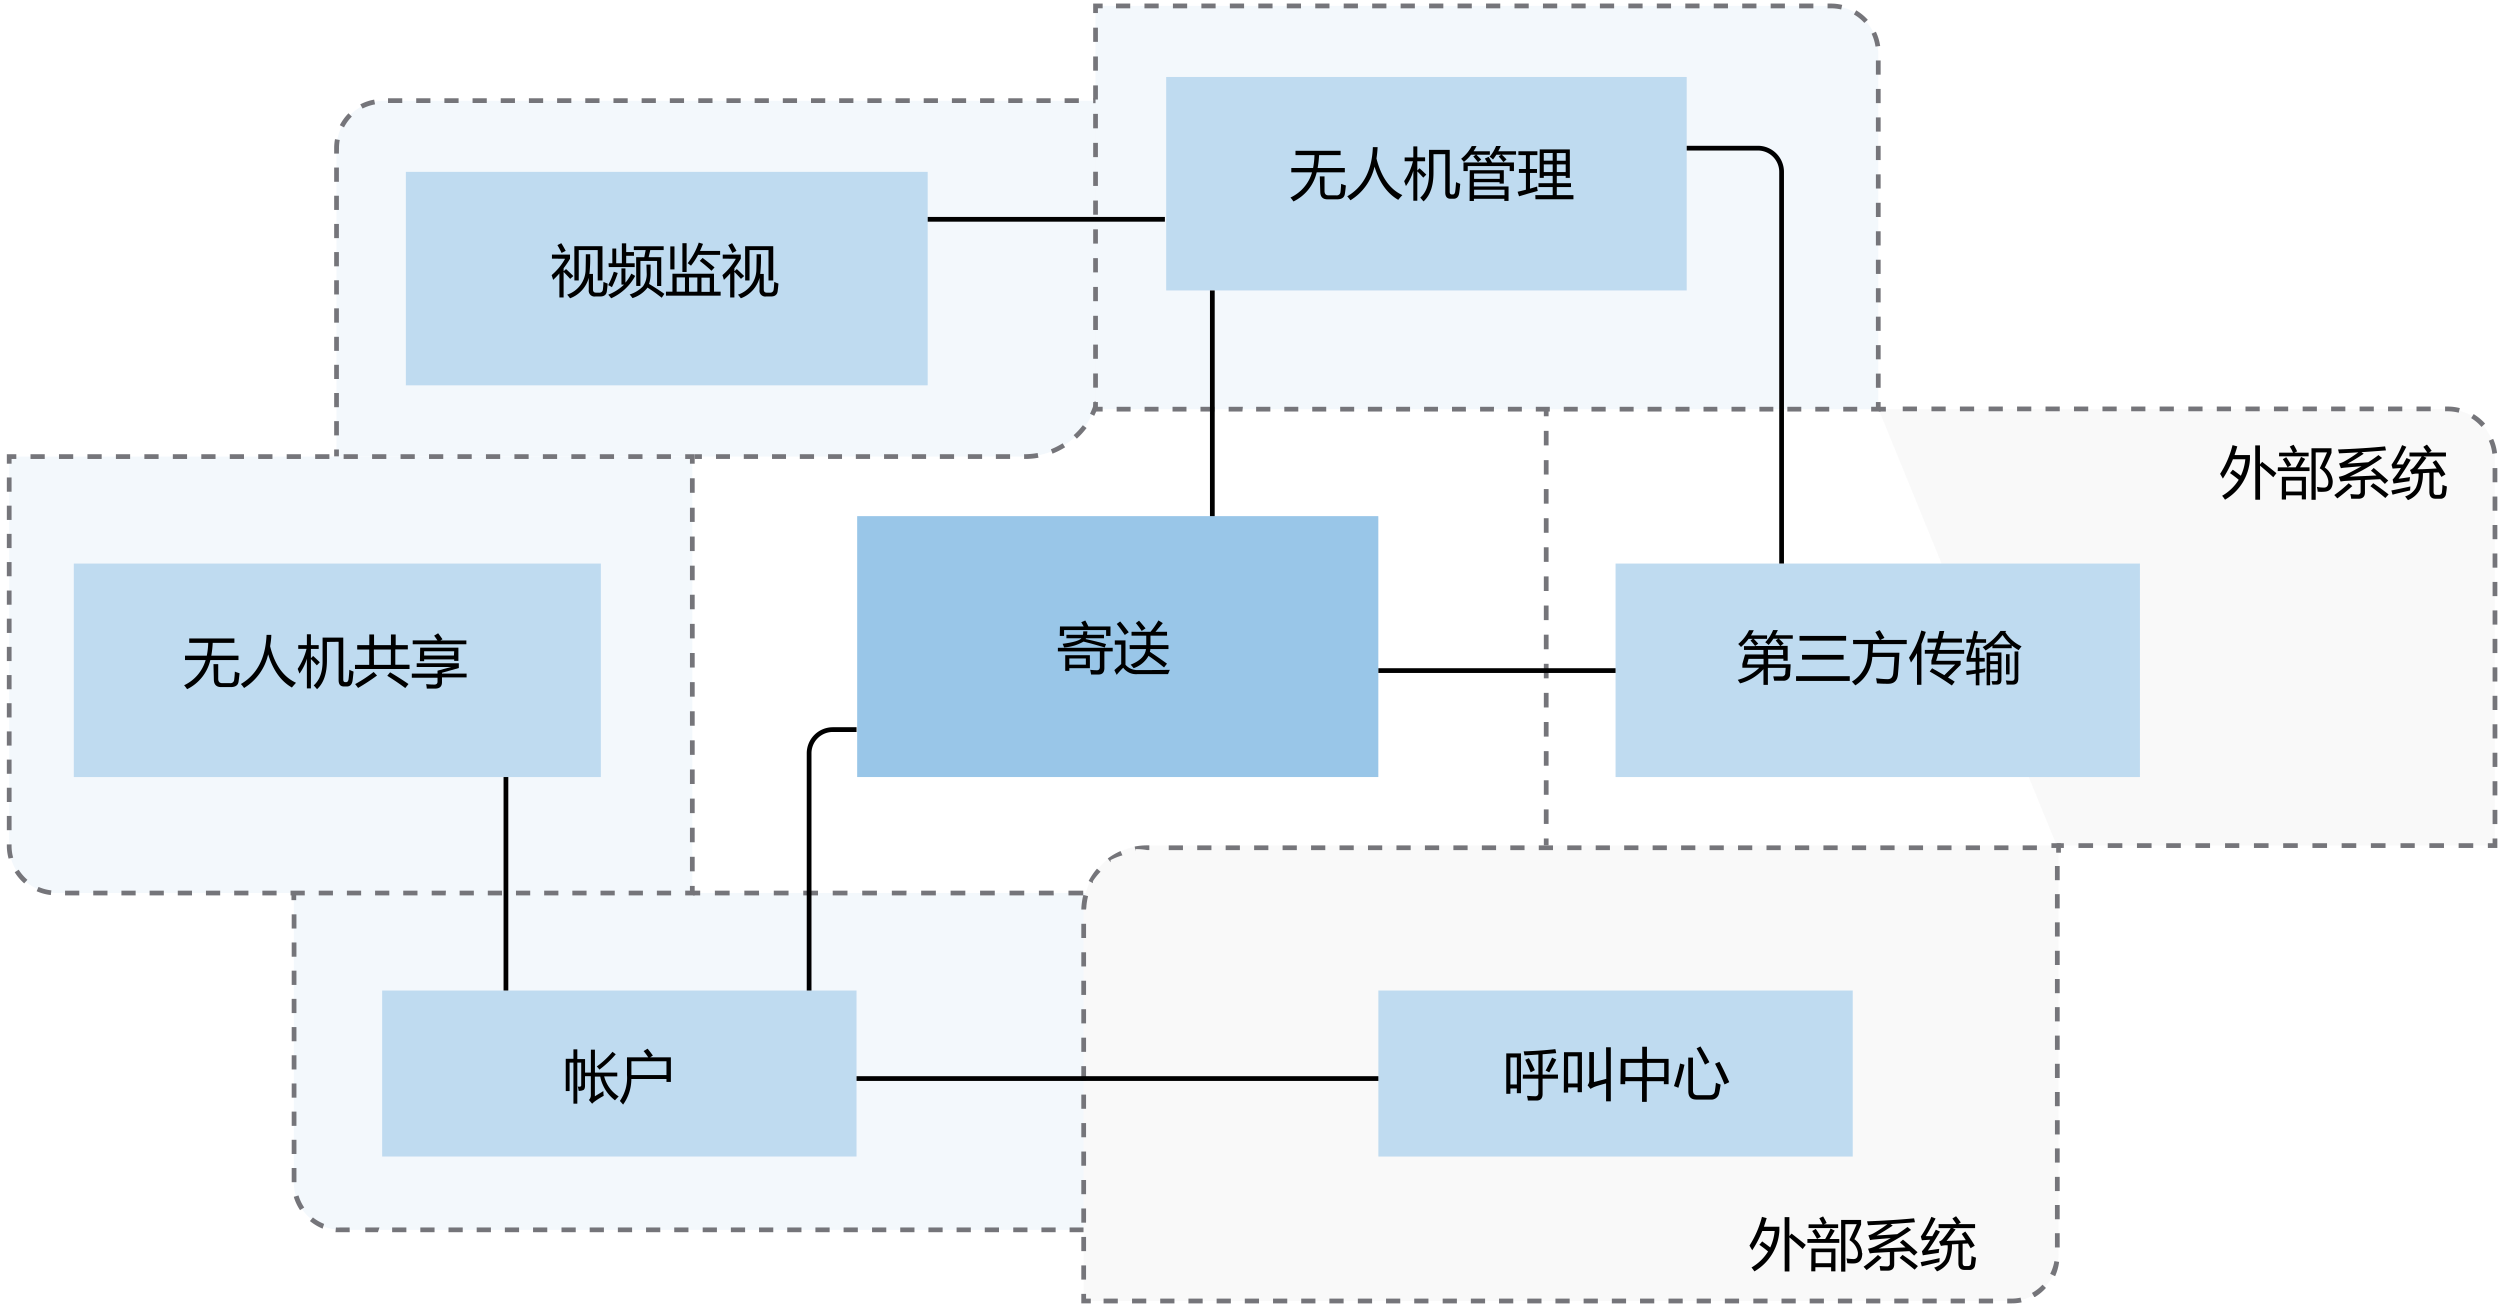 <svg xmlns="http://www.w3.org/2000/svg" viewBox="0 0 527 275.51"><defs><style>.cls-1{fill:#fff;}.cls-2{fill:#ebebeb;}.cls-2,.cls-5{opacity:0.25;}.cls-2,.cls-4,.cls-5,.cls-6{isolation:isolate;}.cls-3{fill:#75757a;}.cls-4,.cls-5,.cls-6{fill:#0072c6;}.cls-4{opacity:0.05;}.cls-6{opacity:0.4;}.cls-7{fill:none;stroke:#000;}</style></defs><title>OJ104482802</title><g id="Layer_1" data-name="Layer 1"><g id="Shapes"><rect class="cls-1" width="527" height="275.51"/><path class="cls-1" d="M396,86.25H515.9a10,10,0,0,1,10,10v82H433.56"/><path class="cls-2" d="M396,86.25H515.9a10,10,0,0,1,10,10v82H433.56"/><rect class="cls-3" x="396.04" y="85.75" width="1.5" height="1"/><path class="cls-3" d="M526.44,173.72h-1v-3h1Zm0-6.05h-1v-3h1Zm0-6h-1v-3h1Zm0-6h-1v-3h1Zm0-6h-1v-3h1Zm0-6h-1v-3h1Zm0-6h-1v-3h1Zm0-6h-1v-3h1Zm0-6h-1v-3h1Zm0-6h-1v-3h1Zm0-6h-1v-3h1Zm0-6h-1v-3h1Zm0-6h-1v-3h1Zm-1.06-6a9.18,9.18,0,0,0-.74-2.76l.92-.4a10.44,10.44,0,0,1,.82,3ZM523.1,90a9.47,9.47,0,0,0-2.18-1.86l.53-.85a10.79,10.79,0,0,1,2.41,2Zm-4.81-3a9.35,9.35,0,0,0-2.35-.3h-.52v-1h.52a10.35,10.35,0,0,1,2.6.33Zm-5.89-.3h-3v-1h3Zm-6,0h-3v-1h3Zm-6,0h-3v-1h3Zm-6,0h-3v-1h3Zm-6,0h-3v-1h3Zm-6.05,0h-3v-1h3Zm-6,0h-3v-1h3Zm-6.05,0h-3v-1h3Zm-6,0h-3v-1h3Zm-6.05,0h-3v-1h3Zm-6,0h-3v-1h3Zm-6.05,0h-3v-1h3Zm-6,0h-3v-1h3Zm-6,0h-3v-1h3Zm-6,0h-3v-1h3Zm-6,0h-3v-1h3Zm-6.05,0h-3v-1h3Zm-6,0h-3v-1h3Zm-6.05,0h-3v-1h3Z"/><polygon class="cls-3" points="526.44 178.75 524.44 178.75 524.44 177.75 525.44 177.75 525.44 176.75 526.44 176.75 526.44 178.75"/><path class="cls-3" d="M521.36,178.75h-3.08v-1h3.08Zm-6.17,0h-3.08v-1h3.08Zm-6.16,0h-3v-1h3Zm-6.16,0h-3.09v-1h3.09Zm-6.17,0h-3.08v-1h3.08Zm-6.16,0h-3.08v-1h3.08Zm-6.17,0h-3.08v-1h3.08Zm-6.16,0h-3.08v-1h3.08Zm-6.17,0h-3v-1h3Zm-6.16,0H462.8v-1h3.08Zm-6.16,0h-3.09v-1h3.09Zm-6.17,0h-3.08v-1h3.08Zm-6.16,0h-3.08v-1h3.08Zm-6.17,0h-3.08v-1h3.08Z"/><rect class="cls-3" x="433.56" y="177.75" width="1.5" height="1"/><rect class="cls-3" x="325.44" y="176.75" width="1" height="1.5"/><path class="cls-3" d="M326.44,173.68h-1v-3.06h1Zm0-6.13h-1v-3.07h1Zm0-6.14h-1v-3.07h1Zm0-6.14h-1V152.2h1Zm0-6.14h-1v-3.07h1Zm0-6.14h-1v-3.06h1Zm0-6.13h-1v-3.07h1Zm0-6.14h-1v-3.07h1Zm0-6.14h-1v-3.07h1Zm0-6.14h-1v-3.07h1Zm0-6.13h-1v-3.07h1Zm0-6.14h-1V103.1h1Zm0-6.14h-1V97h1Zm0-6.14h-1V90.82h1Z"/><rect class="cls-3" x="325.44" y="86.25" width="1" height="1.5"/><path class="cls-1" d="M146.1,188.25h86.84v71h-161a10,10,0,0,1-10-10v-61"/><path class="cls-4" d="M146.1,188.25h86.84v71h-161a10,10,0,0,1-10-10v-61"/><rect class="cls-3" x="146.1" y="187.75" width="1.5" height="1"/><path class="cls-3" d="M228.34,188.75h-3.11v-1h3.11Zm-6.21,0H219v-1h3.11Zm-6.22,0h-3.1v-1h3.1Zm-6.21,0h-3.1v-1h3.1Zm-6.21,0h-3.1v-1h3.1Zm-6.21,0h-3.1v-1h3.1Zm-6.21,0H188v-1h3.1Zm-6.21,0h-3.1v-1h3.1Zm-6.21,0h-3.11v-1h3.11Zm-6.21,0h-3.11v-1h3.11Zm-6.21,0h-3.11v-1h3.11Zm-6.21,0h-3.11v-1H160Zm-6.21,0H150.7v-1h3.11Z"/><polygon class="cls-3" points="233.44 189.75 232.44 189.75 232.44 188.75 231.44 188.75 231.44 187.75 233.44 187.75 233.44 189.75"/><path class="cls-3" d="M233.44,254.8h-1v-3h1Zm0-5.92h-1v-2.95h1Zm0-5.91h-1v-3h1Zm0-5.91h-1v-3h1Zm0-5.92h-1v-2.95h1Zm0-5.91h-1v-2.95h1Zm0-5.91h-1v-3h1Zm0-5.91h-1v-3h1Zm0-5.92h-1v-3h1Zm0-5.91h-1v-3h1Zm0-5.91h-1v-3h1Z"/><polygon class="cls-3" points="233.44 259.75 231.44 259.75 231.44 258.75 232.44 258.75 232.44 257.75 233.44 257.75 233.44 259.75"/><path class="cls-3" d="M228.47,259.75h-3v-1h3Zm-5.94,0h-3v-1h3Zm-5.94,0h-3v-1h3Zm-6,0h-3v-1h3Zm-5.94,0h-3v-1h3Zm-5.94,0h-3v-1h3Zm-5.94,0h-3v-1h3Zm-5.94,0h-3v-1h3Zm-6,0h-3v-1h3Zm-5.94,0h-3v-1h3Zm-5.94,0h-3v-1h3Zm-5.94,0h-3v-1h3Zm-5.94,0h-3v-1h3Zm-5.94,0h-3v-1h3Zm-6,0h-3v-1h3Zm-5.94,0h-3v-1h3Zm-5.94,0h-3v-1h3Zm-5.94,0h-3v-1h3Zm-5.94,0h-3v-1h3Zm-6,0h-3v-1h3Zm-5.94,0h-3v-1h3Zm-5.94,0h-3v-1h3Zm-5.94,0h-3v-1h3Zm-5.94,0h-3v-1h3Zm-5.94,0h-3v-1h3Zm-6,0H77v-1h3Zm-5.94,0h-3l.09-1a6.46,6.46,0,0,0,.88,0h2ZM68,259a10.82,10.82,0,0,1-2.67-1.6l.64-.77A9.45,9.45,0,0,0,68.33,258Zm-4.75-3.9a10.32,10.32,0,0,1-1.32-2.81l1-.29a9.54,9.54,0,0,0,1.2,2.54Zm-.76-5.89h-1v-3h1Zm0-5.94h-1v-3h1Zm0-5.94h-1v-3h1Zm0-5.94h-1v-3h1Zm0-5.94h-1v-3h1Zm0-5.95h-1v-3h1Zm0-5.94h-1v-3h1Zm0-5.94h-1v-3h1Zm0-5.94h-1v-3h1Zm0-5.94h-1v-3h1Z"/><rect class="cls-3" x="61.44" y="188.25" width="1" height="1.5"/><path class="cls-1" d="M70.94,96.25v-65a10,10,0,0,1,10-10h151V80.18a16.06,16.06,0,0,1-16.07,16.07H146.46"/><path class="cls-4" d="M70.94,96.25v-65a10,10,0,0,1,10-10h151V80.18a16.06,16.06,0,0,1-16.07,16.07H146.46"/><rect class="cls-3" x="70.44" y="94.75" width="1" height="1.5"/><path class="cls-3" d="M71.44,91.78h-1v-3h1Zm0-5.94h-1v-3h1Zm0-5.94h-1v-3h1Zm0-5.94h-1V71h1Zm0-5.94h-1V65h1Zm0-5.94h-1v-3h1Zm0-5.94h-1v-3h1Zm0-5.94h-1v-3h1Zm0-5.94h-1v-3h1Zm0-5.94h-1v-3h1Zm0-5.94h-1V31.25a10.32,10.32,0,0,1,.18-1.92l1,.18a9.23,9.23,0,0,0-.16,1.74Zm1.08-5.52-.89-.47a10.5,10.5,0,0,1,1.83-2.51l.71.7A9.29,9.29,0,0,0,72.52,26.86Zm3.9-4L75.94,22a10.16,10.16,0,0,1,2.93-1l.19,1a9.79,9.79,0,0,0-2.64.89Zm151-1.14h-3v-1h3Zm-5.94,0h-3v-1h3Zm-5.94,0h-3v-1h3Zm-5.94,0h-3v-1h3Zm-5.94,0h-3v-1h3Zm-5.94,0h-3v-1h3Zm-5.94,0h-3v-1h3Zm-5.94,0h-3v-1h3Zm-5.94,0h-3v-1h3Zm-5.94,0h-3v-1h3Zm-5.94,0h-3v-1h3Zm-5.94,0h-3v-1h3Zm-5.94,0h-3v-1h3Zm-5.94,0h-3v-1h3Zm-6,0h-3v-1h3Zm-5.94,0h-3v-1h3Zm-5.94,0h-3v-1h3Zm-5.94,0h-3v-1h3Zm-5.94,0h-3v-1h3Zm-5.94,0h-3v-1h3Zm-5.94,0h-3v-1h3Zm-5.94,0h-3v-1h3Zm-5.94,0h-3v-1h3Zm-5.94,0h-3v-1h3Zm-5.94,0h-3v-1h3Z"/><polygon class="cls-3" points="232.44 22.75 231.44 22.75 231.44 21.75 230.44 21.75 230.44 20.75 232.44 20.75 232.44 22.75"/><path class="cls-3" d="M215.88,96.75v-1a16,16,0,0,0,2.85-.26l.18,1A16.18,16.18,0,0,1,215.88,96.75Zm-2.95,0h-3v-1h3Zm-5.9,0h-3v-1h3Zm-5.91,0h-3v-1h3Zm-5.9,0h-3v-1h3Zm-5.91,0h-2.95v-1h2.95Zm-5.9,0h-3v-1h3Zm-5.91,0h-2.95v-1h2.95Zm-5.9,0h-3v-1h3Zm-5.91,0h-2.95v-1h2.95Zm-5.9,0h-3v-1h3Zm-5.91,0h-2.95v-1h2.95Zm68-1.1-.36-.94A15.67,15.67,0,0,0,224,93.44l.53.85a17.06,17.06,0,0,1-2.7,1.36ZM227,92.47l-.68-.74a15.43,15.43,0,0,0,1.94-2.1l.79.6A16.12,16.12,0,0,1,227,92.47Zm3.67-4.81-.89-.45a16.12,16.12,0,0,0,1-2.66l1,.28a16.83,16.83,0,0,1-1.12,2.83Zm1.7-5.81-1-.1c0-.52.08-1,.08-1.57V78.85h1v1.33c0,.56,0,1.12-.09,1.67Zm.08-5.95h-1v-3h1Zm0-5.91h-1V67h1Zm0-5.9h-1v-3h1Zm0-5.91h-1v-3h1Zm0-5.9h-1v-3h1Zm0-5.91h-1V43.42h1Zm0-5.9h-1V37.52h1Zm0-5.91h-1v-3h1Zm0-5.9h-1V25.71h1Z"/><rect class="cls-3" x="146.46" y="95.75" width="1.5" height="1"/><path class="cls-1" d="M145.94,188.25h-134a10,10,0,0,1-10-10v-82h144Z"/><path class="cls-4" d="M145.94,188.25h-134a10,10,0,0,1-10-10v-82h144Z"/><polygon class="cls-3" points="146.44 188.75 144.44 188.75 144.44 187.75 145.44 187.75 145.44 186.75 146.44 186.75 146.44 188.75"/><path class="cls-3" d="M141.47,188.75h-3v-1h3Zm-5.94,0h-3v-1h3Zm-5.94,0h-3v-1h3Zm-5.94,0h-3v-1h3Zm-5.94,0h-3v-1h3Zm-5.94,0h-3v-1h3Zm-5.94,0h-3v-1h3Zm-5.94,0h-3v-1h3Zm-5.94,0H91v-1h3Zm-5.94,0H85v-1h3Zm-5.94,0h-3v-1h3Zm-5.94,0h-3v-1h3Zm-5.94,0h-3v-1h3Zm-5.94,0h-3v-1h3Zm-5.94,0h-3v-1h3Zm-5.94,0h-3v-1h3Zm-5.95,0h-3v-1h3Zm-5.94,0h-3v-1h3Zm-5.94,0h-3v-1h3Zm-5.94,0h-3v-1h3Zm-5.94,0h-3v-1h3Zm-5.94,0h-3v-1h3Zm-6-.07a10.34,10.34,0,0,1-3-.81l.4-.91a9.47,9.47,0,0,0,2.71.73ZM5.1,186.22a10.47,10.47,0,0,1-2-2.35l.84-.54a9.87,9.87,0,0,0,1.84,2.13ZM1.81,181a10.46,10.46,0,0,1-.37-2.78V178h1v.29a9.26,9.26,0,0,0,.34,2.51Zm.63-6h-1v-3h1Zm0-5.94h-1v-3h1Zm0-5.94h-1v-3h1Zm0-5.94h-1v-3h1Zm0-5.94h-1v-3h1Zm0-5.94h-1v-3h1Zm0-5.94h-1v-3h1Zm0-5.94h-1v-3h1Zm0-5.94h-1v-3h1Zm0-6h-1v-3h1Zm0-5.94h-1v-3h1Zm0-5.94h-1v-3h1Zm0-5.94h-1v-3h1Z"/><polygon class="cls-3" points="2.44 97.75 1.44 97.75 1.44 95.75 3.44 95.75 3.44 96.75 2.44 96.75 2.44 97.75"/><path class="cls-3" d="M141.44,96.75h-3v-1h3Zm-6,0h-3v-1h3Zm-6,0h-3v-1h3Zm-6,0h-3v-1h3Zm-6,0h-3v-1h3Zm-6,0h-3v-1h3Zm-6,0h-3v-1h3Zm-6,0h-3v-1h3Zm-6,0h-3v-1h3Zm-6,0h-3v-1h3Zm-6,0h-3v-1h3Zm-6,0h-3v-1h3Zm-6,0h-3v-1h3Zm-6,0h-3v-1h3Zm-6,0h-3v-1h3Zm-6,0h-3v-1h3Zm-6,0h-3v-1h3Zm-6,0h-3v-1h3Zm-6,0h-3v-1h3Zm-6,0h-3v-1h3Zm-6,0h-3v-1h3Zm-6,0h-3v-1h3Zm-6,0h-3v-1h3Z"/><polygon class="cls-3" points="146.44 97.75 145.44 97.75 145.44 96.75 144.44 96.75 144.44 95.75 146.44 95.75 146.44 97.75"/><path class="cls-3" d="M146.44,183.68h-1v-3.06h1Zm0-6.13h-1v-3.07h1Zm0-6.14h-1v-3.07h1Zm0-6.14h-1V162.2h1Zm0-6.14h-1v-3.07h1Zm0-6.14h-1v-3.06h1Zm0-6.13h-1v-3.07h1Zm0-6.14h-1v-3.07h1Zm0-6.14h-1v-3.07h1Zm0-6.14h-1v-3.07h1Zm0-6.13h-1v-3.07h1Zm0-6.14h-1V113.1h1Zm0-6.14h-1v-3h1Zm0-6.14h-1v-3.07h1Z"/><path class="cls-1" d="M395.94,86.25h-165v-85h155a10,10,0,0,1,10,10Z"/><path class="cls-4" d="M395.94,86.25h-165v-85h155a10,10,0,0,1,10,10Z"/><polygon class="cls-3" points="396.44 86.75 394.44 86.75 394.44 85.75 395.44 85.75 395.44 84.75 396.44 84.75 396.44 86.75"/><path class="cls-3" d="M391.5,86.75h-2.95v-1h2.95Zm-5.9,0h-2.94v-1h2.94Zm-5.89,0h-2.94v-1h2.94Zm-5.89,0h-2.94v-1h2.94Zm-5.89,0H365v-1h2.94Zm-5.89,0H359.1v-1H362Zm-5.89,0H353.2v-1h2.95Zm-5.89,0h-2.95v-1h2.95Zm-5.89,0h-2.95v-1h2.95Zm-5.89,0h-3v-1h3Zm-5.89,0h-2.95v-1h2.95Zm-5.89,0h-2.95v-1h2.95Zm-5.89,0h-2.95v-1h2.95Zm-5.9,0H312v-1h2.94Zm-5.89,0h-2.94v-1H309Zm-5.89,0h-2.94v-1h2.94Zm-5.89,0H294.3v-1h2.94Zm-5.89,0h-3v-1h3Zm-5.89,0h-2.95v-1h2.95Zm-5.89,0h-2.95v-1h2.95Zm-5.89,0h-2.95v-1h2.95Zm-5.89,0h-3v-1h3Zm-5.89,0H259v-1H262Zm-5.9,0h-2.94v-1H256Zm-5.89,0h-2.94v-1h2.94Zm-5.89,0h-2.94v-1h2.94Zm-5.89,0h-2.94v-1h2.94Z"/><polygon class="cls-3" points="232.44 86.75 230.44 86.75 230.44 84.75 231.44 84.75 231.44 85.75 232.44 85.75 232.44 86.75"/><path class="cls-3" d="M231.44,81.72h-1v-3h1Zm0-6.08h-1v-3h1Zm0-6.07h-1v-3h1Zm0-6.08h-1v-3h1Zm0-6.07h-1v-3h1Zm0-6.07h-1v-3h1Zm0-6.08h-1v-3h1Zm0-6.07h-1v-3h1Zm0-6.08h-1v-3h1Zm0-6.07h-1V24h1Zm0-6.07h-1V18h1Zm0-6.08h-1v-3h1Zm0-6.07h-1v-3h1Z"/><polygon class="cls-3" points="231.44 2.75 230.44 2.75 230.44 0.75 232.44 0.75 232.44 1.75 231.44 1.75 231.44 2.75"/><path class="cls-3" d="M396.44,81.75h-1v-3h1Zm0-6h-1v-3h1Zm0-6h-1v-3h1Zm0-6h-1v-3h1Zm0-6h-1v-3h1Zm0-6h-1v-3h1Zm0-6h-1v-3h1Zm0-6h-1v-3h1Zm0-6h-1v-3h1Zm0-6h-1v-3h1Zm0-6h-1v-3h1Zm0-6h-1v-3h1Zm-1.09-5.92a9.61,9.61,0,0,0-.82-2.72l.91-.42a10.5,10.5,0,0,1,.9,3Zm-2.35-5a9.44,9.44,0,0,0-2.2-1.78l.5-.87a10.68,10.68,0,0,1,2.44,2ZM388.12,2a10.05,10.05,0,0,0-2.18-.25h-.69v-1h.69a10.78,10.78,0,0,1,2.4.28Zm-5.86-.25h-3v-1h3Zm-6,0h-3v-1h3Zm-6,0h-3v-1h3Zm-6,0h-3v-1h3Zm-6,0h-3v-1h3Zm-6,0h-3v-1h3Zm-6,0h-3v-1h3Zm-6,0h-3v-1h3Zm-6,0h-3v-1h3Zm-6,0h-3v-1h3Zm-6,0h-3v-1h3Zm-6,0h-3v-1h3Zm-6,0h-3v-1h3Zm-6,0h-3v-1h3Zm-6,0h-3v-1h3Zm-6,0h-3v-1h3Zm-6,0h-3v-1h3Zm-6,0h-3v-1h3Zm-6,0h-3v-1h3Zm-6,0h-3v-1h3Zm-6,0h-3v-1h3Zm-6,0h-3v-1h3Zm-6,0h-3v-1h3Zm-6,0h-3v-1h3Zm-6,0h-3v-1h3Z"/><rect class="cls-1" x="80.56" y="208.8" width="100" height="35"/><rect class="cls-5" x="80.56" y="208.8" width="100" height="35"/><rect class="cls-1" x="85.56" y="36.23" width="110" height="45"/><rect class="cls-5" x="85.56" y="36.23" width="110" height="45"/><rect class="cls-1" x="15.56" y="118.8" width="111.1" height="45"/><rect class="cls-5" x="15.56" y="118.8" width="111.1" height="45"/><rect class="cls-1" x="245.83" y="16.23" width="109.73" height="45"/><rect class="cls-5" x="245.83" y="16.23" width="109.73" height="45"/><rect class="cls-1" x="340.56" y="118.8" width="110.54" height="45"/><rect class="cls-5" x="340.56" y="118.8" width="110.54" height="45"/><rect class="cls-1" x="180.69" y="108.8" width="109.86" height="55"/><rect class="cls-6" x="180.69" y="108.8" width="109.86" height="55"/><line class="cls-7" x1="255.56" y1="108.8" x2="255.56" y2="61.23"/><line class="cls-7" x1="290.56" y1="141.36" x2="340.56" y2="141.36"/><line class="cls-7" x1="195.56" y1="46.23" x2="245.56" y2="46.23"/><path class="cls-7" d="M180.56,153.8h-5a5,5,0,0,0-5,5v50"/><path class="cls-7" d="M355.56,31.23h15a5,5,0,0,1,5,5V118.8"/><line class="cls-7" x1="106.65" y1="163.8" x2="106.65" y2="208.8"/><path class="cls-1" d="M423.94,274.25H228.44v-82.6a13.4,13.4,0,0,1,13.39-13.4H433.94v86A10,10,0,0,1,423.94,274.25Z"/><path class="cls-2" d="M423.94,274.25H228.44v-82.6a13.4,13.4,0,0,1,13.39-13.4H433.94v86A10,10,0,0,1,423.94,274.25Z"/><polygon class="cls-3" points="229.94 274.75 227.94 274.75 227.94 272.75 228.94 272.75 228.94 273.75 229.94 273.75 229.94 274.75"/><path class="cls-3" d="M228.94,269.74h-1v-3h1Zm0-6h-1v-3h1Zm0-6h-1v-3h1Zm0-6h-1v-3h1Zm0-6h-1v-3h1Zm0-6h-1v-3h1Zm0-6h-1v-3h1Zm0-6h-1v-3h1Zm0-6h-1v-3h1Zm0-6h-1v-3h1Zm0-6h-1v-3h1Zm0-6h-1v-3h1Zm0-6h-1v-3h1Zm0-6h-1a14,14,0,0,1,.43-3.09l1,.25a12.81,12.81,0,0,0-.37,2.38Zm1.44-5.57-.89-.47a13.7,13.7,0,0,1,1.75-2.59l.76.65a12.55,12.55,0,0,0-1.61,2Zm3.73-4.39-.6-.81a14,14,0,0,1,2.7-1.57l.4.91a13.13,13.13,0,0,0-2.49,1Zm5.27-2.33-.19-1a14.57,14.57,0,0,1,2.64-.25h.45v1h-.45a12.43,12.43,0,0,0-2.44-.2Zm190-.24h-3v-1h3Zm-6,0h-3v-1h3Zm-6,0h-3v-1h3Zm-6,0h-3v-1h3Zm-6,0h-3v-1h3Zm-6,0h-3v-1h3Zm-6,0h-3v-1h3Zm-6,0h-3v-1h3Zm-6,0h-3v-1h3Zm-6,0h-3v-1h3Zm-6,0h-3v-1h3Zm-6,0h-3v-1h3Zm-6,0h-3v-1h3Zm-6,0h-3v-1h3Zm-6,0h-3v-1h3Zm-6,0h-3v-1h3Zm-6,0h-3v-1h3Zm-6,0h-3v-1h3Zm-6,0h-3v-1h3Zm-6,0h-3v-1h3Zm-6,0h-3v-1h3Zm-6,0h-3v-1h3Zm-6,0h-3v-1h3Zm-6,0h-3v-1h3Zm-6,0h-3v-1h3Zm-6,0h-3v-1h3Zm-6,0h-3v-1h3Zm-6,0h-3v-1h3Zm-6,0h-3v-1h3Zm-6,0h-3v-1h3Zm-6,0h-3v-1h3Z"/><polygon class="cls-3" points="434.44 179.75 433.44 179.75 433.44 178.75 432.44 178.75 432.44 177.75 434.44 177.75 434.44 179.75"/><path class="cls-3" d="M423.94,274.75h-.82v-1h.82a9.64,9.64,0,0,0,2-.21l.22,1A10.31,10.31,0,0,1,423.94,274.75Zm-3.8,0h-3v-1h3Zm-5.94,0h-3v-1h3Zm-5.94,0h-3v-1h3Zm-5.95,0h-3v-1h3Zm-5.94,0h-3v-1h3Zm-5.94,0h-3v-1h3Zm-5.95,0h-3v-1h3Zm-5.94,0h-3v-1h3Zm-5.94,0h-3v-1h3Zm-6,0h-3v-1h3Zm-5.94,0h-3v-1h3Zm-5.94,0h-3v-1h3Zm-6,0h-3v-1h3Zm-5.94,0h-3v-1h3Zm-5.95,0h-3v-1h3Zm-5.94,0h-3v-1h3Zm-5.94,0h-3v-1h3Zm-5.95,0h-3v-1h3Zm-5.94,0h-3v-1h3Zm-5.94,0h-3v-1h3Zm-6,0h-3v-1h3Zm-5.94,0h-3v-1h3Zm-5.94,0h-3v-1h3Zm-6,0h-3v-1h3Zm-5.94,0h-3v-1h3Zm-5.94,0h-3v-1h3Zm-5.95,0h-3v-1h3Zm-5.94,0h-3v-1h3Zm-5.94,0h-3v-1h3Zm-5.95,0h-3v-1h3Zm-5.94,0h-3v-1h3Zm-6,0h-3v-1h3Zm193.19-1.34-.49-.87a9.29,9.29,0,0,0,2.22-1.73l.73.69a10.09,10.09,0,0,1-2.31,1.91Zm4.25-4.45-.9-.45a9.31,9.31,0,0,0,.88-2.67l1,.17a10.73,10.73,0,0,1-.83,3Zm1.11-6h-1v-3h1Zm0-5.94h-1v-3h1Zm0-5.94h-1v-3h1Zm0-6h-1v-3h1Zm0-5.94h-1v-3h1Zm0-5.95h-1v-3h1Zm0-5.94h-1v-3h1Zm0-5.94h-1v-3h1Zm0-6h-1v-3h1Zm0-5.94h-1v-3h1Zm0-5.94h-1v-3h1Zm0-6h-1v-3h1Zm0-5.94h-1v-3h1Zm0-5.94h-1v-3h1Z"/><rect class="cls-1" x="290.56" y="208.8" width="100" height="35"/><rect class="cls-5" x="290.56" y="208.8" width="100" height="35"/><line class="cls-7" x1="180.56" y1="227.36" x2="290.56" y2="227.36"/></g></g><g id="Text"><path d="M116.35,54.52v-.85h3.81v.87a17.88,17.88,0,0,1-1.35,2v.64l.51-.46c.55.5,1.07,1,1.55,1.47l-.68.6c-.4-.46-.86-.94-1.38-1.47v5.38h-.89V57.64A16.67,16.67,0,0,1,116.6,59c-.09-.3-.19-.64-.32-1a12.8,12.8,0,0,0,2.84-3.45Zm1.15-2.85.82-.41q.45.7.93,1.62l-.87.44C118.07,52.68,117.78,52.13,117.5,51.67Zm6,1.93h.91a30.17,30.17,0,0,1-.16,4.14H125V61c0,.46.21.69.64.69h.64a.7.7,0,0,0,.8-.61c.06-.43.1-1,.13-1.65.28.12.57.24.89.35-.06.68-.12,1.23-.18,1.64-.1.72-.58,1.08-1.42,1.08h-1a1.22,1.22,0,0,1-1.39-1.38V58.56a6.37,6.37,0,0,1-3.94,4.32c-.17-.24-.38-.5-.61-.77a5.64,5.64,0,0,0,3.89-5.3C123.47,56,123.49,54.88,123.49,53.6Zm-2.43-1.7H127v7.22H126v-6.4h-4v6.4h-.92Z"/><path d="M128.2,60.11a15.65,15.65,0,0,0,1.19-2.83l.83.26a20.87,20.87,0,0,1-1.23,3C128.75,60.37,128.49,60.24,128.2,60.11ZM131,56.58h.84v3a8.41,8.41,0,0,0,1.24-1.9l.82.48a10.79,10.79,0,0,1-5.07,4.72c-.15-.21-.35-.46-.61-.76A10.11,10.11,0,0,0,131.54,60H131Zm-2.73-1.08h.81V52.39h.82V55.5h1.19V51.3H132v1.84h1.64v.78H132V55.5h1.79v.8h-5.46Zm8,.28h.88v1.78a7,7,0,0,1-.33,2.29c1.21.73,2.29,1.43,3.23,2.1l-.56.82a33.76,33.76,0,0,0-3-2.15,1.77,1.77,0,0,1-.16.22,6.43,6.43,0,0,1-3,2,9,9,0,0,0-.6-.76,6.63,6.63,0,0,0,2.82-1.74,4.43,4.43,0,0,0,.77-2.85Zm-2.17-1.56h1.71l.3-1.51h-2.5v-.8h6.29v.8h-2.82l-.35,1.51h2.66v6.07h-.88V55H135v5.27h-.88Z"/><path d="M140.38,61.48h1.37V57.7h8.76v3.78h1.4v.84H140.38Zm.92-9.54h.88v4.85h-.88Zm1.34,9.54h1.75v-3h-1.75Zm2.1-10.22v6.07h-.89V51.26Zm.21,4.23a14.41,14.41,0,0,0,2.35-4.35l.89.27c-.2.52-.41,1-.63,1.49h4.24v.82h-4.64A15.19,15.19,0,0,1,145.67,56C145.44,55.85,145.2,55.67,145,55.49Zm.3,6H147v-3h-1.75Zm2.26-6.5.6-.62q1.32,1,2.52,2l-.65.71C149.12,56.29,148.3,55.59,147.51,55Zm2.11,3.54h-1.75v3h1.75Z"/><path d="M152.35,54.52v-.85h3.81v.87a17.88,17.88,0,0,1-1.35,2v.64l.51-.46c.55.5,1.07,1,1.55,1.47l-.68.6c-.4-.46-.86-.94-1.38-1.47v5.38h-.89V57.64A16.67,16.67,0,0,1,152.6,59c-.09-.3-.19-.64-.32-1a12.8,12.8,0,0,0,2.84-3.45Zm1.15-2.85.82-.41q.45.7.93,1.62l-.87.44C154.07,52.68,153.78,52.13,153.5,51.67Zm6,1.93h.91a30.17,30.17,0,0,1-.16,4.14H161V61c0,.46.21.69.64.69h.64a.7.7,0,0,0,.8-.61c.06-.43.1-1,.13-1.65.28.12.57.24.89.35-.06.68-.12,1.23-.18,1.64-.1.72-.58,1.08-1.42,1.08h-1a1.22,1.22,0,0,1-1.39-1.38V58.56a6.37,6.37,0,0,1-3.94,4.32c-.17-.24-.38-.5-.61-.77a5.64,5.64,0,0,0,3.89-5.3C159.47,56,159.49,54.88,159.49,53.6Zm-2.43-1.7H163v7.22H162v-6.4H158v6.4h-.92Z"/><path d="M39,138.22h4.59a15.48,15.48,0,0,0,.3-2.71h-4v-.92h9.52v.92H44.84a20.57,20.57,0,0,1-.3,2.71h5.73v.92H44.34a9.15,9.15,0,0,1-4.9,6.14,7,7,0,0,0-.63-.83,8.47,8.47,0,0,0,4.54-5.31H39ZM45,140h1v3.08c0,.62.29.93.86.93h1.6a.78.78,0,0,0,.9-.69,16.54,16.54,0,0,0,.14-1.74c.3.11.63.23,1,.34-.08.78-.15,1.36-.21,1.75-.1.78-.66,1.17-1.67,1.17h-2c-1,0-1.54-.54-1.54-1.62Z"/><path d="M50.78,144.19q5.11-3,5.41-10.36h1c0,.84-.13,1.63-.25,2.39q1.45,5.86,5.46,7.71-.49.54-.87,1-3.48-2-5-7a11.19,11.19,0,0,1-5.08,7.1A9.41,9.41,0,0,0,50.78,144.19Z"/><path d="M62.75,141a13.3,13.3,0,0,0,1.87-4.22H62.87V136h1.82v-2.3h.85V136h1.64v.8H65.54v1.95l.47-.47c.6.54,1.07,1,1.41,1.33l-.63.65c-.48-.53-.9-1-1.25-1.33v6.19h-.85v-6.28A10.22,10.22,0,0,1,63.13,142C63,141.67,62.88,141.33,62.75,141Zm6.17-5.68v3.87q0,4.2-2.09,6.09c-.22-.27-.45-.53-.7-.8Q68,142.83,68,139.4v-5h4.36v8.81c0,.39.13.58.41.58H73c.25,0,.41-.22.48-.65.07-.6.13-1.25.16-1.95.27.13.57.26.89.38-.07.77-.14,1.4-.21,1.9-.13.82-.52,1.24-1.2,1.24h-.62c-.75,0-1.12-.45-1.12-1.34v-8.08Z"/><path d="M78.76,141.65l.72.75a43.78,43.78,0,0,1-4,2.62c-.17-.25-.38-.52-.62-.81A27.69,27.69,0,0,0,78.76,141.65Zm-3.93-1.49h3v-3.24H75.3V136h2.55v-2.25h1V136h3.56v-2.26h1V136h2.56v.89H83.33v3.24h3v.89H74.83Zm4,0h3.56v-3.24H78.81Zm2.81,2.29.59-.73c1.35.79,2.64,1.62,3.88,2.47l-.68.85C84.18,144.11,82.91,143.25,81.62,142.45Z"/><path d="M86.81,142h5.42v-.62l2.87-.78H87.84v-.78h8.88v1l-3.55,1V142h5.19v.8H93.17v1c0,.91-.49,1.36-1.46,1.36l-1.74,0a9.13,9.13,0,0,0-.14-.95,15.52,15.52,0,0,0,1.71.1q.69,0,.69-.63v-.82H86.81ZM87,135h5.22c-.24-.35-.47-.69-.71-1l.85-.51c.37.49.68.91.92,1.27l-.45.25h5.48v.8H87Zm1.57,1.53h8.06v2.78h-.89V139H89.41v.38h-.89Zm7.17.75H89.41v.9h6.28Z"/><path d="M223,136.56h11.56v.76h-1.76v3.5c0,.91-.41,1.37-1.24,1.37H230c-.05-.32-.11-.65-.18-1a11.69,11.69,0,0,0,1.4.1c.42,0,.63-.24.63-.73v-3.25H223Zm.44-4.5h5c-.16-.29-.33-.59-.51-.89l.85-.37c.23.41.45.83.65,1.26h4.66v2h-.92v-1.24h-8.86v1.24h-.91Zm.6,3.65c2.25-.3,3.55-.69,3.92-1.17H224.8v-.72h3.47a2.45,2.45,0,0,0,.07-.74h.88a5.41,5.41,0,0,1-.08.74h3.58v.72h-3.79c0,.06-.05.12-.08.17,1.5.33,2.93.68,4.3,1.06l-.27.72c-1.44-.44-2.93-.86-4.48-1.24a9.4,9.4,0,0,1-4.09,1.23C224.22,136.22,224.12,136,224,135.71Zm.51,2.4h5.2v2.75h-4.34v.56h-.86Zm4.35,2v-1.3h-3.49v1.3Z"/><path d="M239.84,141.25c1.72,0,4,0,6.76-.05-.13.32-.26.62-.39.91-2.78,0-4.93,0-6.44,0a3.38,3.38,0,0,1-3-1.35,14.9,14.9,0,0,0-1.37,1.5l-.5-1c.48-.44,1-.86,1.45-1.28v-4.09H235V135h2.25v5.13A3.28,3.28,0,0,0,239.84,141.25ZM236.13,131c.58.68,1.18,1.44,1.81,2.28l-.84.57a27.29,27.29,0,0,0-1.69-2.32Zm2,5h3.5c0-.17,0-.82,0-2h-3.1v-.82h4a15.3,15.3,0,0,0,1.66-2.4l.93.57c-.32.41-.83,1-1.54,1.83h2.43V134h-3.49c0,1,0,1.63,0,2h3.79v.82H242.5a3.51,3.51,0,0,1-.1.58q1.86,1.23,3.6,2.5l-.62.8c-1.2-1-2.29-1.77-3.27-2.45a5.66,5.66,0,0,1-3.14,2.6,9.71,9.71,0,0,0-.63-.74c2-.8,3.08-1.89,3.23-3.29h-3.42Zm1.28-4.63.7-.53c.4.43.86,1,1.37,1.61l-.81.56C240.22,132.32,239.8,131.78,239.43,131.35Z"/><path d="M272.21,35.42h4.59a16.68,16.68,0,0,0,.29-2.72h-4v-.91h9.51v.91h-4.53a22.49,22.49,0,0,1-.31,2.72h5.73v.91h-5.93a9.09,9.09,0,0,1-4.9,6.14,7.93,7.93,0,0,0-.63-.83,8.4,8.4,0,0,0,4.55-5.31h-4.38Zm6,1.76h1v3.08c0,.62.28.92.85.92h1.61a.78.78,0,0,0,.9-.69c.06-.44.11-1,.14-1.73l1,.34q-.11,1.15-.21,1.74c-.1.79-.65,1.18-1.66,1.18h-2q-1.53,0-1.53-1.62Z"/><path d="M284,41.38c3.4-2,5.21-5.42,5.4-10.36h1a21.71,21.71,0,0,1-.24,2.39c1,3.91,2.79,6.48,5.46,7.72a12.5,12.5,0,0,0-.87,1q-3.48-2-5-7a11.2,11.2,0,0,1-5.08,7.09A10.87,10.87,0,0,0,284,41.38Z"/><path d="M296,38.18A13,13,0,0,0,297.85,34H296.1v-.8h1.83V30.86h.84v2.31h1.64V34h-1.64v1.94l.47-.47c.6.55,1.08,1,1.42,1.34l-.63.64q-.72-.8-1.26-1.32v6.19h-.84V36a10.62,10.62,0,0,1-1.56,3.22C296.25,38.86,296.12,38.52,296,38.18Zm6.18-5.68v3.88c0,2.8-.7,4.82-2.1,6.08l-.69-.8q1.85-1.62,1.85-5.07v-5h4.36v8.81c0,.39.14.59.41.59h.27q.38,0,.48-.66c.08-.6.13-1.25.17-1.94.27.13.57.25.89.37-.07.78-.14,1.41-.22,1.9-.12.83-.52,1.24-1.19,1.24h-.62c-.75,0-1.13-.44-1.13-1.33V32.5Z"/><path d="M311.56,34.19c-.3-.39-.62-.79-1-1.2l.53-.37h-1a8.58,8.58,0,0,1-1.5,1.51c-.15-.19-.35-.41-.58-.66a8.38,8.38,0,0,0,2.24-2.68h1a9.82,9.82,0,0,1-.63,1.1h3.44v.73h-2.82c.35.34.69.69,1,1Zm-3.06.06h5c-.14-.25-.3-.52-.5-.82l.81-.36a10.77,10.77,0,0,1,.7,1.18h4.63v1.81h-.9V35H309.4v1.06h-.9Zm1.32,1.63H317V38.7h-.89v-.29h-5.42v.89H318v3.06h-.89v-.45h-6.41v.46h-.91Zm6.33.7h-5.42V37.7h5.42Zm1,3.42h-6.41v1.15h6.41Zm-.23-5.82a12,12,0,0,0-1-1.2l.51-.36h-1a9.54,9.54,0,0,1-.71,1,4.38,4.38,0,0,0-.72-.58,7.49,7.49,0,0,0,1.37-2.26h1c-.17.39-.34.75-.53,1.1h3.74v.73h-3a11.29,11.29,0,0,1,1,1Z"/><path d="M319.91,40.43c.6-.14,1.19-.28,1.75-.43V36.45h-1.47v-.82h1.47V32.7h-1.58v-.82h4v.82h-1.58v2.93H324v.82h-1.48v3.32l1.5-.44c0,.35.08.66.13.92-1.34.36-2.65.73-3.93,1.13Zm3.73.7h3.67V39.44h-3v-.82h3V37.07h-1.88v.43h-.86v-6h6.35v6h-.87v-.43h-1.88v1.55h3v.82h-3v1.69h3.51V42h-8Zm1.79-7.26h1.88V32.25h-1.88Zm0,2.4h1.88V34.65h-1.88Zm4.62-4h-1.88v1.62h1.88Zm-1.88,4h1.88V34.65h-1.88Z"/><path d="M317.52,222.06h3.1v8.39h-.87v-1h-1.36v1.12h-.87Zm2.23.86h-1.36v5.69h1.36Zm1.28,3.6h3.26v-4.23c-.91.07-1.88.13-2.92.18q-.08-.41-.18-.84c2.42-.07,4.64-.23,6.68-.48l.18.85-2.87.24v4.28h3.24v.86h-3.24v3.21q0,1.38-1.23,1.41h-1.87a8.43,8.43,0,0,0-.19-1c.77.06,1.36.09,1.76.09s.64-.23.64-.7v-3H321Zm.49-3.11.78-.35a28.12,28.12,0,0,1,1.25,2.53l-.89.45C322.31,225.12,321.93,224.24,321.52,223.41Zm4.29,2.26a24.65,24.65,0,0,0,1.36-2.73l.89.42c-.51,1-1,1.91-1.48,2.7Z"/><path d="M329.69,221.81h3.78v8.42h-.91v-1h-2v1.09h-.91Zm2.87.86h-2v5.73h2Zm6-1.9h1v11.39h-1v-3.78c-.82.21-1.55.42-2.18.63a5.75,5.75,0,0,0-1.1.53l-.62-.77a1.54,1.54,0,0,0,.36-1.09v-5.9H336v6.31c.72-.17,1.59-.4,2.6-.67Z"/><path d="M341.66,223.21h4.52v-2.56h1v2.56h4.56v5.34h-1v-.63h-3.6v4.36h-1v-4.36h-3.55v.63h-1Zm1,3.84h3.55v-3h-3.55Zm8.15-3h-3.6v3h3.6Z"/><path d="M354.16,224.19l.93.26q-.54,2.49-1.29,4.85l-.93-.36A37.63,37.63,0,0,0,354.16,224.19Zm1.72-1.25h1v6.87c0,.71.32,1.06.95,1.06h2.52q1,0,1.14-.84c.08-.49.16-1.08.22-1.77.33.13.66.26,1,.37-.12.82-.23,1.44-.33,1.84a1.67,1.67,0,0,1-1.85,1.32h-2.94c-1.13,0-1.69-.59-1.69-1.76Zm2.58-2.36c.74,1.24,1.37,2.35,1.88,3.34-.36.19-.68.36-.93.51a38,38,0,0,0-1.77-3.43Zm4,3.25q1,1.89,2.07,4.29l-1,.48a46.91,46.91,0,0,0-2-4.36Z"/><path d="M373.77,132.82h1c-.17.39-.35.75-.54,1.1h3.69v.73H375a13.3,13.3,0,0,1,1,1l-.67.5h1.51v3.13h-.9v-.42h-3.19v1.17h4.71c0,.71-.07,1.37-.11,2a1.36,1.36,0,0,1-1.5,1.47H374c-.06-.29-.12-.6-.2-.92.76,0,1.36,0,1.79,0a.67.67,0,0,0,.75-.69c0-.36.07-.74.08-1.11h-3.75v3.59h-.93v-3.31a10.12,10.12,0,0,1-4.93,3c-.14-.22-.3-.47-.49-.75a10.22,10.22,0,0,0,4.54-2.55h-3.57v-.8l.57-2h3.88V137h-4.11v-.8H370c-.33-.42-.65-.81-1-1.18l.47-.35h-.86a10.82,10.82,0,0,1-1.61,1.71c-.16-.19-.36-.4-.59-.63a8.39,8.39,0,0,0,2.29-2.91h1c-.18.38-.38.75-.59,1.1h3.39v.73h-2.81c.31.32.63.66.95,1l-.66.51h5.28c-.32-.42-.63-.81-.94-1.17l.5-.36h-1a9.51,9.51,0,0,1-1,1.31,5.46,5.46,0,0,0-.71-.57A8.13,8.13,0,0,0,373.77,132.82Zm-5.49,7.24h3.48v-1.17H368.6Zm7.6-3.08h-3.19v1.11h3.19Z"/><path d="M378.61,142.54h11.32v1H378.61Zm.73-8.49h9.82v1h-9.82Zm.53,4h8.76v1h-8.76Z"/><path d="M390.62,134.9h5.63q-.6-1.12-.93-1.65l.92-.43c.22.34.54.88,1,1.64l-.85.44h5.55v.89h-7.11c0,.71-.05,1.31-.09,1.81h5.66c-.09,1.7-.19,3.17-.3,4.42-.09,1.41-.77,2.12-2.06,2.12-.6,0-1.39,0-2.38-.09q-.06-.45-.18-1.08a19.73,19.73,0,0,0,2.42.2c.72,0,1.12-.43,1.2-1.28s.18-2.07.25-3.41h-4.67a7.6,7.6,0,0,1-3.58,6c-.21-.25-.45-.52-.71-.8a6.83,6.83,0,0,0,3.31-5.46c.06-.61.1-1.43.14-2.43h-3.2Z"/><path d="M402.42,138.65a19.55,19.55,0,0,0,2.59-5.74l.95.29c-.29.9-.6,1.75-.93,2.54v8.61h-.93v-6.68a17.73,17.73,0,0,1-1.27,2A9.59,9.59,0,0,0,402.42,138.65Zm4.36,2.91.51-.69c.89.49,1.75,1,2.58,1.45l2.27-2.23h-5v-.84l.45-1.45h-1.84V137h2.08c.15-.53.29-1,.43-1.56h-1.93v-.82h2.14c.13-.54.26-1.08.38-1.6h1l-.4,1.6h4.13v.82h-4.34c-.13.51-.28,1-.43,1.56h5.24v.82h-5.48c-.14.48-.28,1-.44,1.47h5.18v.85l-2.67,2.68c.49.29,1,.59,1.42.88l-.61.8Q409,142.79,406.78,141.56Z"/><path d="M415.43,138.69h1.06v-2.13h.77v2.13h1.12v.77h-1.12v1.61c.41,0,.84-.12,1.27-.19q-.06.45-.09.81l-1.18.17v2.61h-.77V142l-1.91.3-.13-.86,2-.23v-1.72h-1.88v-.8c.3-.84.61-1.9.93-3.19h-1v-.75h1.21c.14-.56.27-1.16.41-1.81l.85.19-.42,1.62h2.12v.75h-2.32C416,136.73,415.71,137.81,415.43,138.69Zm7.49-5.69-.2.25a7.84,7.84,0,0,0,3.43,3,8.55,8.55,0,0,0-.61.81,10.31,10.31,0,0,1-1.47-1v.58H420v-.51a14.71,14.71,0,0,1-1.44,1,6.13,6.13,0,0,0-.62-.71A11.71,11.71,0,0,0,421.7,133Zm-3.39,11.45h-.75v-6.91h3.12v5.77c0,.69-.32,1-.95,1H420l-.17-.73c.32,0,.6,0,.86,0s.42-.16.42-.47v-1.36h-1.62Zm1.62-6.19h-1.62v1.11h1.62Zm-1.62,2.89h1.62V140h-1.62Zm2.62-7.29a15.72,15.72,0,0,1-1.9,2h3.63A9.77,9.77,0,0,1,422.15,133.86Zm2.52,3.47h.79V143c0,.87-.36,1.3-1.1,1.31-.4,0-.85,0-1.37,0,0-.29-.09-.58-.16-.88a10.6,10.6,0,0,0,1.26.09c.38,0,.58-.2.58-.61Zm-1.8.57h.75v4.26h-.75Z"/><path d="M368.79,262.57a20.5,20.5,0,0,0,2.63-6.06l1,.27c-.19.63-.39,1.24-.59,1.82h3.26v.87a10.61,10.61,0,0,1-5.26,8.54c-.17-.25-.37-.53-.61-.83a9.83,9.83,0,0,0,3.49-3.37c-.55-.46-1.16-.93-1.84-1.41l.6-.71c.66.48,1.23.91,1.7,1.27a10.59,10.59,0,0,0,.93-3.46h-2.61a22.84,22.84,0,0,1-2.12,4.06Q369.09,263.08,368.79,262.57Zm7.41-6h1v4l.47-.53c1.12.87,2.11,1.66,3,2.38l-.67.87c-.83-.77-1.76-1.58-2.79-2.45v7.18h-1Z"/><path d="M381,261.18h3.75a21.38,21.38,0,0,0,1.14-2.2l.87.44c-.34.6-.7,1.18-1.09,1.76h2.05V262H381Zm.26-3.09h2.93a10.75,10.75,0,0,0-.69-1.29l.81-.38a14.13,14.13,0,0,1,.75,1.4l-.58.27h3v.78h-6.25Zm.59,5.1h5.06V268H386v-.87h-3.32V268h-.87Zm.2-3.71.71-.43c.39.55.75,1.11,1.07,1.66l-.8.46A17.61,17.61,0,0,0,382,259.48Zm4,4.49h-3.32v2.31H386Zm6.52.17c0,1.34-.53,2.07-1.58,2.18a7.56,7.56,0,0,1-1.6-.05c0-.28-.09-.63-.15-1a9.71,9.71,0,0,0,1.47.14c.68,0,1-.47.93-1.42a3.7,3.7,0,0,0-1.79-2.57c.51-1,1-2.13,1.55-3.36H389v10h-.89V257.16h4.21v1a32,32,0,0,1-1.41,3.07A3.71,3.71,0,0,1,392.51,264.14Z"/><path d="M395.87,264.55l.76.59q-1.5,1.35-3.15,2.61c-.19-.23-.4-.47-.64-.72A25.41,25.41,0,0,0,395.87,264.55Zm5.28-3.23c1,.81,2,1.69,3.07,2.65q-.39.38-.72.72l-1-.95-3.2.15v2.64c0,.89-.47,1.33-1.41,1.33l-1.51,0q-.06-.43-.15-1a14.92,14.92,0,0,0,1.51.1.56.56,0,0,0,.64-.63v-2.41l-2.89.16a9.84,9.84,0,0,0-1.33.15l-.38-1a6.53,6.53,0,0,0,1.46-.46q1.8-.89,3.33-1.77c-1.36.1-2.5.2-3.42.28a7.63,7.63,0,0,0-.93.13l-.37-1a4.32,4.32,0,0,0,1.05-.41,23.7,23.7,0,0,0,2.95-1.94c-1.34.09-2.7.16-4.07.22-.06-.27-.13-.55-.21-.82q5.58-.21,9.92-.64l.18.83c-1.7.14-3.42.27-5.16.38l.47.33c-1.23.82-2.36,1.52-3.4,2.08,1.75-.1,3.2-.19,4.35-.28.78-.5,1.5-1,2.17-1.52l.76.63a44.84,44.84,0,0,1-6.83,3.92c1.55-.05,3.44-.14,5.65-.24-.39-.36-.78-.72-1.18-1.06Zm-.7,3.85.6-.64c1,.66,2.07,1.45,3.25,2.36l-.69.76C402.51,266.75,401.46,265.92,400.45,265.17Z"/><path d="M404.87,266.06c1.3-.25,2.64-.53,4-.85,0,.41-.05.69-.05.85-1.41.31-2.64.61-3.7.89Zm1.53-2.46,2.4-.35c-.05.31-.09.6-.12.86-1,.14-2.09.3-3.35.51l-.19-.85a13.37,13.37,0,0,0,1.74-2.44l-1.75.12-.22-.79a20.68,20.68,0,0,0,2.22-4.15l.89.35q-1.12,2.22-2.07,3.72.76,0,1.38,0c.24-.42.48-.87.74-1.36l.88.39Q407.62,261.9,406.4,263.6Zm7.88-4c.66.88,1.33,1.88,2,3-.28.15-.56.33-.87.52l-.56-1-1.13.06v4c0,.47.18.71.53.71h.57a.6.6,0,0,0,.66-.59c.06-.46.1-1,.12-1.52.26.11.57.22.94.34-.07.68-.13,1.21-.2,1.58a1.11,1.11,0,0,1-1.23,1h-1c-.85,0-1.28-.49-1.28-1.46v-4l-1.36.08a8.6,8.6,0,0,1-.65,3.55,5.1,5.1,0,0,1-2.5,2.14c-.17-.25-.37-.51-.6-.79A4.14,4.14,0,0,0,410,265.5a6.41,6.41,0,0,0,.57-3l-.48,0a6.38,6.38,0,0,0-.94.15l-.4-.92a2,2,0,0,0,.81-.56,19.56,19.56,0,0,0,1.65-2.28h-2.55v-.84h3.74c-.3-.45-.57-.84-.84-1.19l.78-.48c.29.37.63.8,1,1.31l-.55.36h3.56v.84h-4.75l.64.28c-.65.87-1.28,1.68-1.91,2.41,1.47-.05,2.83-.1,4.06-.16-.3-.47-.58-.91-.85-1.3Z"/><path d="M468,99.89a20,20,0,0,0,2.62-6.06l1,.27c-.18.64-.38,1.25-.58,1.83h3.25v.87a10.56,10.56,0,0,1-5.26,8.54,7.22,7.22,0,0,0-.61-.83,9.86,9.86,0,0,0,3.5-3.37c-.55-.47-1.16-.93-1.84-1.41l.59-.72c.67.49,1.23.91,1.7,1.28a10.41,10.41,0,0,0,.94-3.47h-2.61a23.25,23.25,0,0,1-2.12,4.07C468.4,100.57,468.22,100.24,468,99.89Zm7.4-6h1v4l.47-.53c1.11.87,2.11,1.66,3,2.38l-.66.87c-.83-.77-1.76-1.58-2.79-2.45v7.18h-1Z"/><path d="M480.18,98.51h3.75a23.58,23.58,0,0,0,1.14-2.2l.86.44c-.34.6-.7,1.18-1.08,1.76h2v.79h-6.72Zm.26-3.09h2.93a10,10,0,0,0-.69-1.29l.81-.38a13.09,13.09,0,0,1,.75,1.4l-.58.27h3v.78h-6.24Zm.58,5.09h5.07v4.77h-.87v-.86h-3.33v.88H481Zm.2-3.7.72-.43c.39.55.74,1.11,1.06,1.66l-.79.46A15,15,0,0,0,481.22,96.81Zm4,4.49h-3.33v2.31h3.33Zm6.52.16c0,1.35-.53,2.07-1.59,2.18a7.34,7.34,0,0,1-1.59,0c0-.29-.09-.63-.15-1a8.69,8.69,0,0,0,1.46.15c.69,0,1-.48.94-1.42A3.7,3.7,0,0,0,489,98.72c.5-1,1-2.13,1.54-3.36h-2.39v10h-.89V94.49h4.22v1a33.75,33.75,0,0,1-1.42,3.07A3.72,3.72,0,0,1,491.74,101.46Z"/><path d="M495.1,101.87l.76.6c-1,.9-2.05,1.77-3.15,2.6-.19-.22-.4-.46-.65-.71A24.83,24.83,0,0,0,495.1,101.87Zm5.27-3.22c1,.81,2,1.69,3.07,2.65-.26.25-.49.49-.71.71l-1-1-3.2.16v2.63c0,.89-.46,1.34-1.4,1.34l-1.51,0c0-.29-.09-.61-.16-1a15.09,15.09,0,0,0,1.52.1.56.56,0,0,0,.64-.63v-2.42l-2.89.17a9.84,9.84,0,0,0-1.33.15l-.39-1a6,6,0,0,0,1.47-.45q1.78-.89,3.33-1.77c-1.36.1-2.5.2-3.42.28a7.63,7.63,0,0,0-.93.13l-.38-1a4.24,4.24,0,0,0,1.06-.41,25.73,25.73,0,0,0,3-1.94c-1.34.08-2.7.16-4.08.22a6.17,6.17,0,0,0-.21-.82q5.6-.21,9.93-.65l.18.84c-1.7.14-3.42.26-5.17.38l.48.33c-1.23.82-2.36,1.51-3.4,2.08,1.75-.1,3.2-.2,4.35-.29.78-.5,1.5-1,2.16-1.51l.77.62a43.68,43.68,0,0,1-6.84,3.93c1.56-.06,3.44-.14,5.66-.25-.39-.36-.78-.71-1.18-1Zm-.69,3.84.6-.63c1,.66,2.06,1.44,3.24,2.36l-.69.76Q501.2,103.61,499.68,102.49Z"/><path d="M504.1,103.39c1.3-.25,2.64-.54,4-.85,0,.41-.05.69-.05.85-1.41.31-2.65.6-3.7.89Zm1.52-2.47c.63-.08,1.43-.2,2.4-.35,0,.32-.08.6-.11.87-1,.13-2.1.3-3.35.5l-.19-.84a13.37,13.37,0,0,0,1.74-2.44l-1.75.12-.23-.8a20.34,20.34,0,0,0,2.23-4.15l.89.36q-1.14,2.22-2.07,3.72l1.38,0c.23-.42.48-.87.74-1.36l.88.38A44.68,44.68,0,0,1,505.62,100.92ZM513.51,97c.66.88,1.33,1.87,2,3l-.86.53-.57-.95L513,99.6v4c0,.48.18.72.53.72h.57a.61.61,0,0,0,.66-.59,13.9,13.9,0,0,0,.11-1.52c.26.11.58.22.94.34-.06.68-.13,1.21-.2,1.58a1.11,1.11,0,0,1-1.23,1h-1c-.85,0-1.27-.49-1.27-1.47v-4l-1.36.08a8.46,8.46,0,0,1-.66,3.56,5,5,0,0,1-2.49,2.13l-.6-.78a4.15,4.15,0,0,0,2.27-1.82,6.6,6.6,0,0,0,.57-3c-.16,0-.32,0-.49,0a5.3,5.3,0,0,0-.93.16l-.4-.92a2.3,2.3,0,0,0,.81-.56,21.32,21.32,0,0,0,1.65-2.29h-2.56v-.83h3.74c-.29-.45-.57-.85-.83-1.19l.77-.48c.3.36.63.8,1,1.31l-.56.36h3.57v.83h-4.76l.65.28c-.65.88-1.29,1.68-1.91,2.42,1.47,0,2.82-.1,4.06-.16-.3-.48-.58-.91-.85-1.31Z"/><path d="M127.19,230a7,7,0,0,0,.07,1,16.91,16.91,0,0,0-1.83,1.14,4.52,4.52,0,0,0-.61.53l-.68-.8a1.36,1.36,0,0,0,.41-1v-4h-1.23v2q0,.69-.33.9a2.1,2.1,0,0,1-1,.18,8.53,8.53,0,0,0-.2-.91c.49.1.73,0,.73-.25V224h-.82v8.65h-.82V224h-.81v6h-.81v-6.81h1.62V221.2h.82v2.05h1.63v2.86h1.23v-4.84h.85v4.84h4.71v.79h-2.76a7,7,0,0,0,3.06,4.23c-.29.28-.55.55-.78.82a8.32,8.32,0,0,1-3.11-5H125.4v4.15C125.75,230.87,126.34,230.52,127.19,230Zm-1.38-5.19a18.17,18.17,0,0,0,3.3-3.09l.69.52a21,21,0,0,1-3.44,3.23A5.19,5.19,0,0,0,125.81,224.83Z"/><path d="M135.67,221.57l.84-.51c.38.45.75.93,1.12,1.46l-.58.36h4.37v5.19h-.93v-.61h-7.4a9.28,9.28,0,0,1-1.74,5.39c-.22-.26-.44-.51-.68-.77a8.52,8.52,0,0,0,1.5-5.49v-3.71h4.47A14.25,14.25,0,0,0,135.67,221.57Zm-2.57,2.15v2.9h7.39v-2.9Z"/></g></svg>